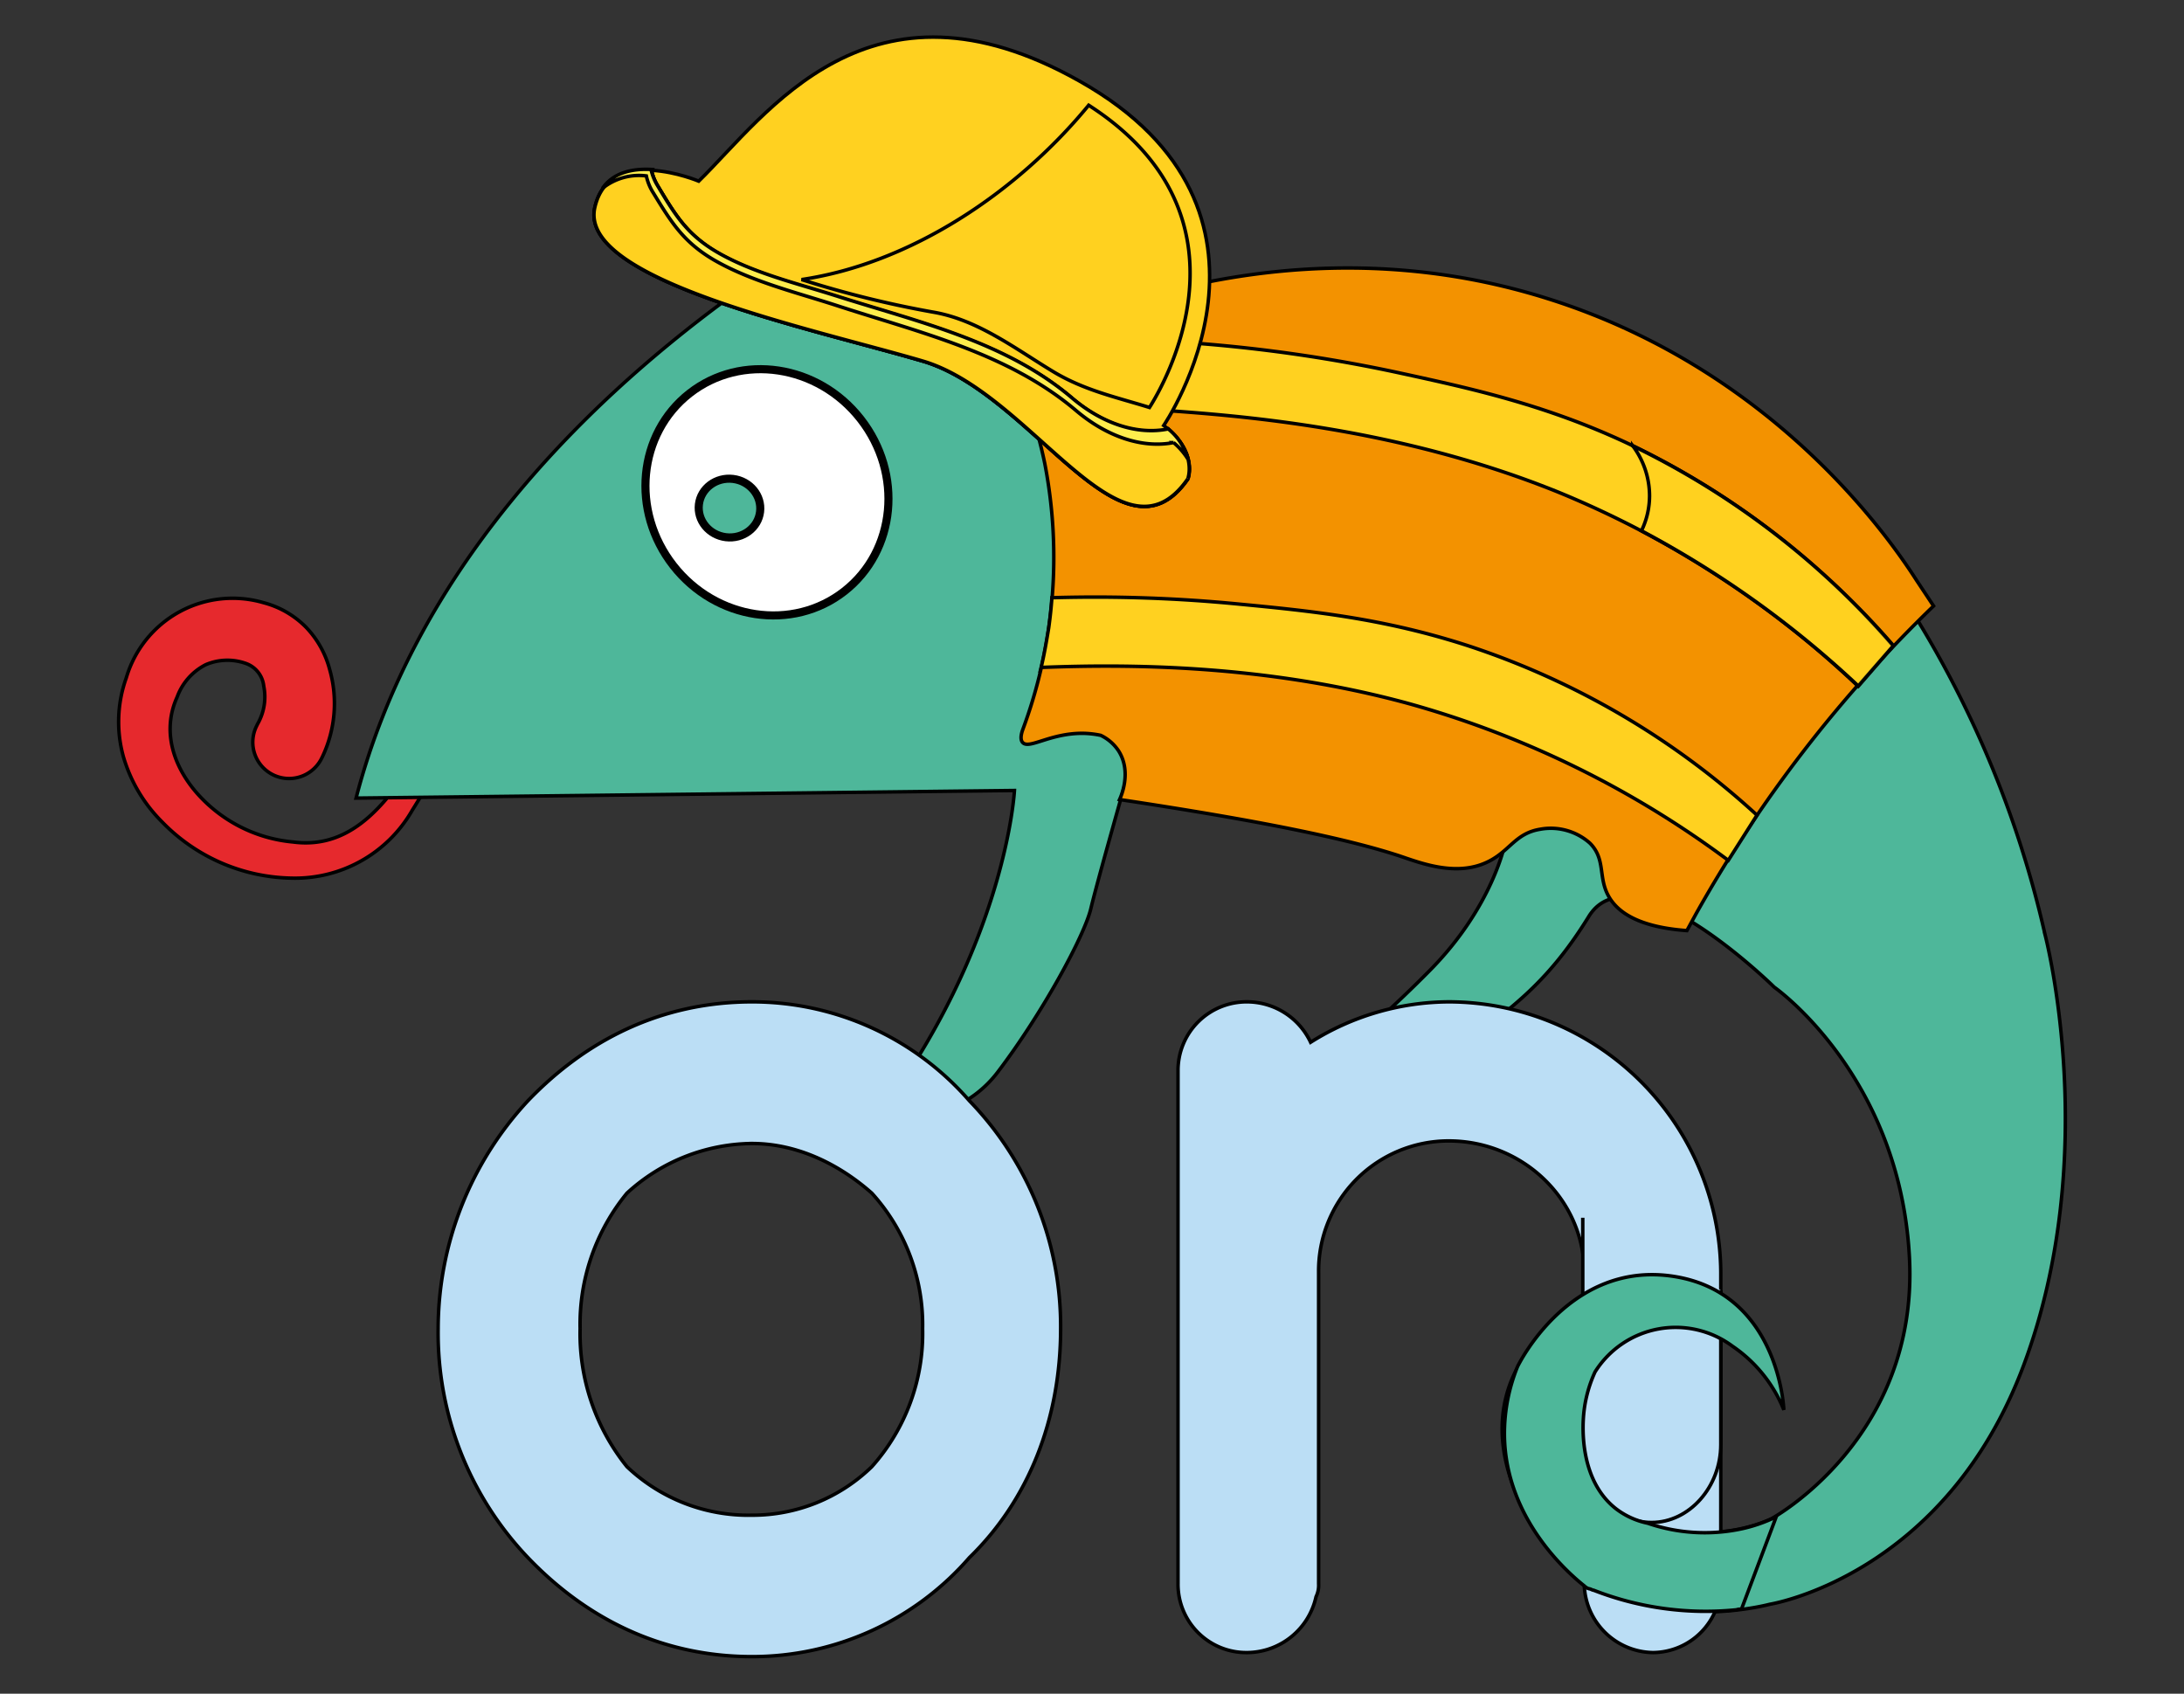 <svg width="628" height="487" xmlns="http://www.w3.org/2000/svg">
 <rect width="100%" height="100%" fill="#333333" stroke="none"/>
 <defs>
  <style>.cls-1{isolation:isolate;}.cls-2{fill:#e6292d;}.cls-3{fill:#4eb79a;}.cls-4{fill:#bbdef5;}.cls-5{fill:#f39200;}.cls-6,.cls-7{fill:#ffd120;}.cls-7{opacity:0.65;mix-blend-mode:multiply;}.cls-8{fill:#fdc212;}.cls-9{fill:#feed4d;}</style>
 </defs>
 <g>
  <title>Layer 1</title>
  <g stroke="null" id="svg_1" class="cls-1">
   <g stroke="null" id="Vrstva_1">
    <path stroke="null" d="m121.872,214.2c-9.578,15.623 -19.994,30.223 -37.593,27.898a41.847,41.847 0 0 1 -28.131,-14.6c-6.975,-8.323 -9.299,-18.134 -5.208,-27.085a16.925,16.925 0 0 1 8.23,-9.299a15.809,15.809 0 0 1 11.345,-0.418a7.765,7.765 0 0 1 5.324,6.579a15.623,15.623 0 0 1 -1.79,10.927l-0.302,0.628a10.439,10.439 0 1 0 18.762,9.16l0.209,-0.418a35.687,35.687 0 0 0 2.069,-25.108a27.619,27.619 0 0 0 -6.858,-12.182a26.62,26.62 0 0 0 -12.089,-6.975a31.851,31.851 0 0 0 -39.523,21.575a37.407,37.407 0 0 0 -0.837,22.691a43.731,43.731 0 0 0 11.136,18.762a53.146,53.146 0 0 0 37.407,16.158a38.825,38.825 0 0 0 34.501,-19.482c3.534,-5.626 6.858,-11.462 9.997,-17.413l-6.649,-1.395z" class="cls-2" id="svg_27"/>
    <path stroke="null" id="svg_2" d="m588.053,268.765a301.279,301.279 0 0 0 -57.726,-120.637c-46.148,-57.517 -111.059,-63.352 -111.059,-63.352a242.948,242.948 0 0 0 -86.02,9.16c-44.382,13.554 -50.635,17.925 -50.635,17.925s0,-29.572 10.02,-72.931l0,0l0,-0.837l-1.558,0.744s-155.254,61.772 -188.686,190.638l189.313,-2.185s-2.325,44.684 -39.802,94.389c0,0 22.179,3.441 35.012,-13.438s24.899,-39.174 26.759,-46.985s9.485,-34.594 9.485,-34.594s68.676,2.092 109.71,15.414c0,0 -3.441,18.599 -21.97,37.198a362.19,362.19 0 0 1 -29.805,26.968s20.924,7.928 36.57,-3.743s26.782,-18.855 39.174,-38.965s53.356,20.319 53.356,20.319s36.035,25.201 38.848,77.511s-39.685,75.325 -39.685,75.325s-27.712,13.949 -47.939,-11.043c0,0 -14.065,-17.297 -0.628,-31.362c0,0 11.996,-21.761 27.503,19.18c0,0 12.833,-25.434 -9.044,-35.431s-39.383,10.206 -39.383,10.206s-19.296,19.808 2.325,52.519s66.677,20.529 66.677,20.529s50.333,-8.021 73.047,-68.769s6.138,-123.752 6.138,-123.752zm-345.079,-98.737c-14.856,11.624 -36.849,8.323 -49.124,-7.347s-10.136,-37.825 4.65,-49.45s36.872,-8.346 49.124,7.347s10.229,37.825 -4.65,49.45z" class="cls-3"/>
    <path stroke="null" d="m151.816,447.872a93.622,93.622 0 0 1 -25.829,-65.84a96.435,96.435 0 0 1 25.829,-65.538c16.878,-17.599 38.546,-28.433 64.399,-28.433a82.719,82.719 0 0 1 62.515,28.433a93.297,93.297 0 0 1 26.248,65.538c0,26.155 -9.299,49.38 -26.248,65.84a82.672,82.672 0 0 1 -62.515,28.456c-25.852,0 -47.52,-10.834 -64.399,-28.456zm14.995,-65.84a61.004,61.004 0 0 0 13.461,39.685a50.659,50.659 0 0 0 35.942,13.949a49.171,49.171 0 0 0 34.478,-13.949a57.471,57.471 0 0 0 14.6,-39.685a56.355,56.355 0 0 0 -14.6,-38.965c-9.299,-8.23 -21.365,-14.275 -34.478,-14.275a53.867,53.867 0 0 0 -35.942,14.275a59.4,59.4 0 0 0 -13.461,38.965z" class="cls-4" id="svg_38"/>
    <path stroke="null" d="m494.803,365.874l0,89.507a19.645,19.645 0 0 1 -19.482,19.785a20.11,20.11 0 0 1 -19.785,-19.785l0,-89.507c0,-20.924 -17.622,-37.825 -38.965,-37.825a37.407,37.407 0 0 0 -37.407,37.825l0,89.507a7.533,7.533 0 0 1 -0.744,3.743a20.436,20.436 0 0 1 -19.901,16.042a19.645,19.645 0 0 1 -19.785,-19.785l0,-147.536a19.715,19.715 0 0 1 19.785,-19.785a20.226,20.226 0 0 1 18.343,11.624a75.046,75.046 0 0 1 39.709,-11.624a78.371,78.371 0 0 1 78.232,77.813z" class="cls-4" id="svg_39"/>
    <path stroke="null" d="m494.803,370.989l0,44.382c0,12.182 -9.067,22.388 -19.901,22.388s-19.785,-10.09 -19.785,-22.179l0,-65.445" class="cls-4" id="svg_41"/>
    <ellipse stroke="null" fill=" rgb(255, 255, 255)" transform="matrix(1.831 -1.432 1.432 1.831 -963.252 -496.545)" class="st4" cx="232.04" cy="529.973" rx="14.71" ry="15.539" id="svg_11"/>
    <ellipse stroke="null" transform="matrix(0.282 -2.308 2.308 0.282 -860.431 504.986)" ry="3.81" rx="3.63" cy="438.148" cx="209.038" class="cls-3" id="svg_43"/>
    <path stroke="null" d="m455.838,456.218c-3.441,-2.72 -23.016,-18.599 -23.249,-43.661a51.147,51.147 0 0 1 3.766,-19.599s14.693,-30.735 45.009,-25.945s31.572,38.36 31.572,38.36a40.429,40.429 0 0 0 -14.763,-18.297a27.387,27.387 0 0 0 -39.523,7.393a37.453,37.453 0 0 0 -3.348,13.159c-0.163,2.65 -1.139,18.134 9.509,26.294a22.551,22.551 0 0 0 8.974,4.045a50.519,50.519 0 0 0 26.131,1.79a43.056,43.056 0 0 0 10.834,-3.65l-9.997,26.573c-0.511,0 -0.93,0 -1.441,0.186a88.507,88.507 0 0 1 -41.057,-5.626c-0.325,0 -0.744,-0.302 -1.139,-0.395a2.325,2.325 0 0 1 -1.279,-0.628z" class="cls-3" id="svg_40"/>
    <path stroke="null" id="svg_3" d="m316.509,211.434a26.364,26.364 0 0 0 -5.324,-0.581c-9.299,0 -15.274,4.65 -17.111,2.65c-0.953,-1 -0.186,-3.115 0,-3.673a141.816,141.816 0 0 0 6.347,-76.558a132.261,132.261 0 0 0 -10.927,-31.781c1.883,-1.023 4.65,-2.441 8.021,-4.045c28.991,-13.763 85.136,-31.223 147.396,-11.624c63.864,20.064 97.272,67.142 106.176,81.021l4.905,7.393a383.276,383.276 0 0 0 -68.397,88.693l-2.534,4.65c-14.414,-1.046 -19.971,-5.58 -22.365,-9.625c-3.301,-5.58 -0.837,-10.834 -5.533,-15.53a16.948,16.948 0 0 0 -14.368,-3.976c-6.975,1.162 -8.602,6.091 -14.6,9.16c-9.02,4.65 -19.389,0.651 -25.573,-1.441c-15.251,-5.045 -40.825,-10.276 -80.696,-16.274c0.279,-0.604 3.627,-7.788 -0.256,-13.949a12.717,12.717 0 0 0 -5.161,-4.51z" class="cls-5"/>
    <path stroke="null" id="svg_4" d="m544.322,185.721a231.254,231.254 0 0 0 -76.953,-58.563c-23.458,-10.88 -44.335,-15.437 -64.282,-19.785a433.191,433.191 0 0 0 -73.884,-9.555l0.418,19.831l3.046,0.209c22.505,1.558 69.095,4.812 115.801,23.807a278.611,278.611 0 0 1 85.764,55.587l10.09,-11.531z" class="cls-6"/>
    <path stroke="null" id="svg_5" d="m200.917,52.088s-25.573,-10.811 -29.828,7.602c-4.836,20.924 62.771,34.873 94.32,44.172s57.192,61.33 76.186,33.85c0,0 3.046,-7.742 -6.975,-15.367c0,0 42.15,-61.655 -24.179,-99.016c-60.702,-34.222 -90.042,9.718 -109.524,28.759z" class="cls-6"/>
    <path stroke="null" id="svg_6" d="m302.978,106.931c-10.741,-6.463 -21.319,-14.67 -33.966,-17.064a293.839,293.839 0 0 1 -38.523,-9.485c31.362,-4.65 61.841,-24.922 82.556,-50.124c50.101,32.223 21.272,80.952 17.483,86.903c-9.416,-2.929 -18.622,-4.882 -27.55,-10.229z" class="cls-7"/>
    <path stroke="null" id="svg_7" d="m336.038,123.531c-8.765,1.813 -18.878,-1.441 -27.689,-8.927c-19.18,-16.274 -44.358,-21.854 -67.816,-29.34c-11.252,-3.58 -23.923,-6.579 -34.199,-12.554c-8.811,-5.138 -12.229,-10.927 -17.227,-19.273a14.716,14.716 0 0 1 -1.79,-4.51c-6.975,-0.349 -14.182,1.627 -16.274,10.718c-4.836,20.924 62.771,34.873 94.32,44.172s57.192,61.33 76.186,33.85c-0.023,0.023 2.697,-6.905 -5.51,-14.135z" class="cls-8"/>
    <path stroke="null" id="svg_8" d="m336.038,123.531c-8.765,1.813 -18.878,-1.441 -27.689,-8.927c-19.18,-16.274 -44.358,-21.854 -67.816,-29.34c-11.252,-3.58 -23.923,-6.579 -34.199,-12.554c-8.811,-5.138 -12.229,-10.927 -17.227,-19.273a14.716,14.716 0 0 1 -1.79,-4.51c-6.975,-0.349 -14.182,1.627 -16.274,10.718c-4.836,20.924 62.771,34.873 94.32,44.172s57.192,61.33 76.186,33.85c-0.023,0.023 2.697,-6.905 -5.51,-14.135z" class="cls-6"/>
    <path stroke="null" id="svg_9" d="m337.456,127.251c-8.881,1.744 -19.157,-1.627 -28.154,-9.299c-19.599,-16.576 -45.219,-22.412 -69.072,-30.223c-11.438,-3.697 -24.318,-6.858 -34.873,-12.949c-8.974,-5.231 -12.485,-11.113 -17.646,-19.552a14.623,14.623 0 0 1 -1.86,-4.65a16.832,16.832 0 0 0 -12.601,3.557c3.255,-4.65 8.765,-5.673 13.949,-5.417a14.716,14.716 0 0 0 1.79,4.51c4.998,8.346 8.416,14.135 17.227,19.273c10.276,5.975 22.946,8.974 34.199,12.554c23.458,7.486 48.636,13.066 67.816,29.34c8.811,7.486 18.924,10.741 27.689,8.927a16.506,16.506 0 0 1 5.603,8.579a20.203,20.203 0 0 0 -4.069,-4.65z" class="cls-9"/>
    <path stroke="null" id="svg_10" d="m299.375,191.905c24.76,-0.953 64.282,-0.953 105.851,10.439a278.727,278.727 0 0 1 91.739,45.033l8.253,-12.996a228.185,228.185 0 0 0 -82.928,-48.659c-24.597,-8.021 -45.869,-10.09 -66.189,-12.043a426.17,426.17 0 0 0 -53.635,-1.813c-0.186,2.697 -0.488,5.58 -0.907,8.602c-0.674,4.138 -1.348,7.951 -2.185,11.438z" class="cls-6"/>
    <path stroke="null" id="svg_12" d="m469.485,128.181a24.062,24.062 0 0 1 4.836,14.368a23.109,23.109 0 0 1 -2.325,10.067a291.305,291.305 0 0 1 32.548,20.157a287.05,287.05 0 0 1 29.828,24.504l10.09,-11.624a234.253,234.253 0 0 0 -74.977,-57.471z" class="cls-7"/>
   </g>
  </g>
 </g>
</svg>
